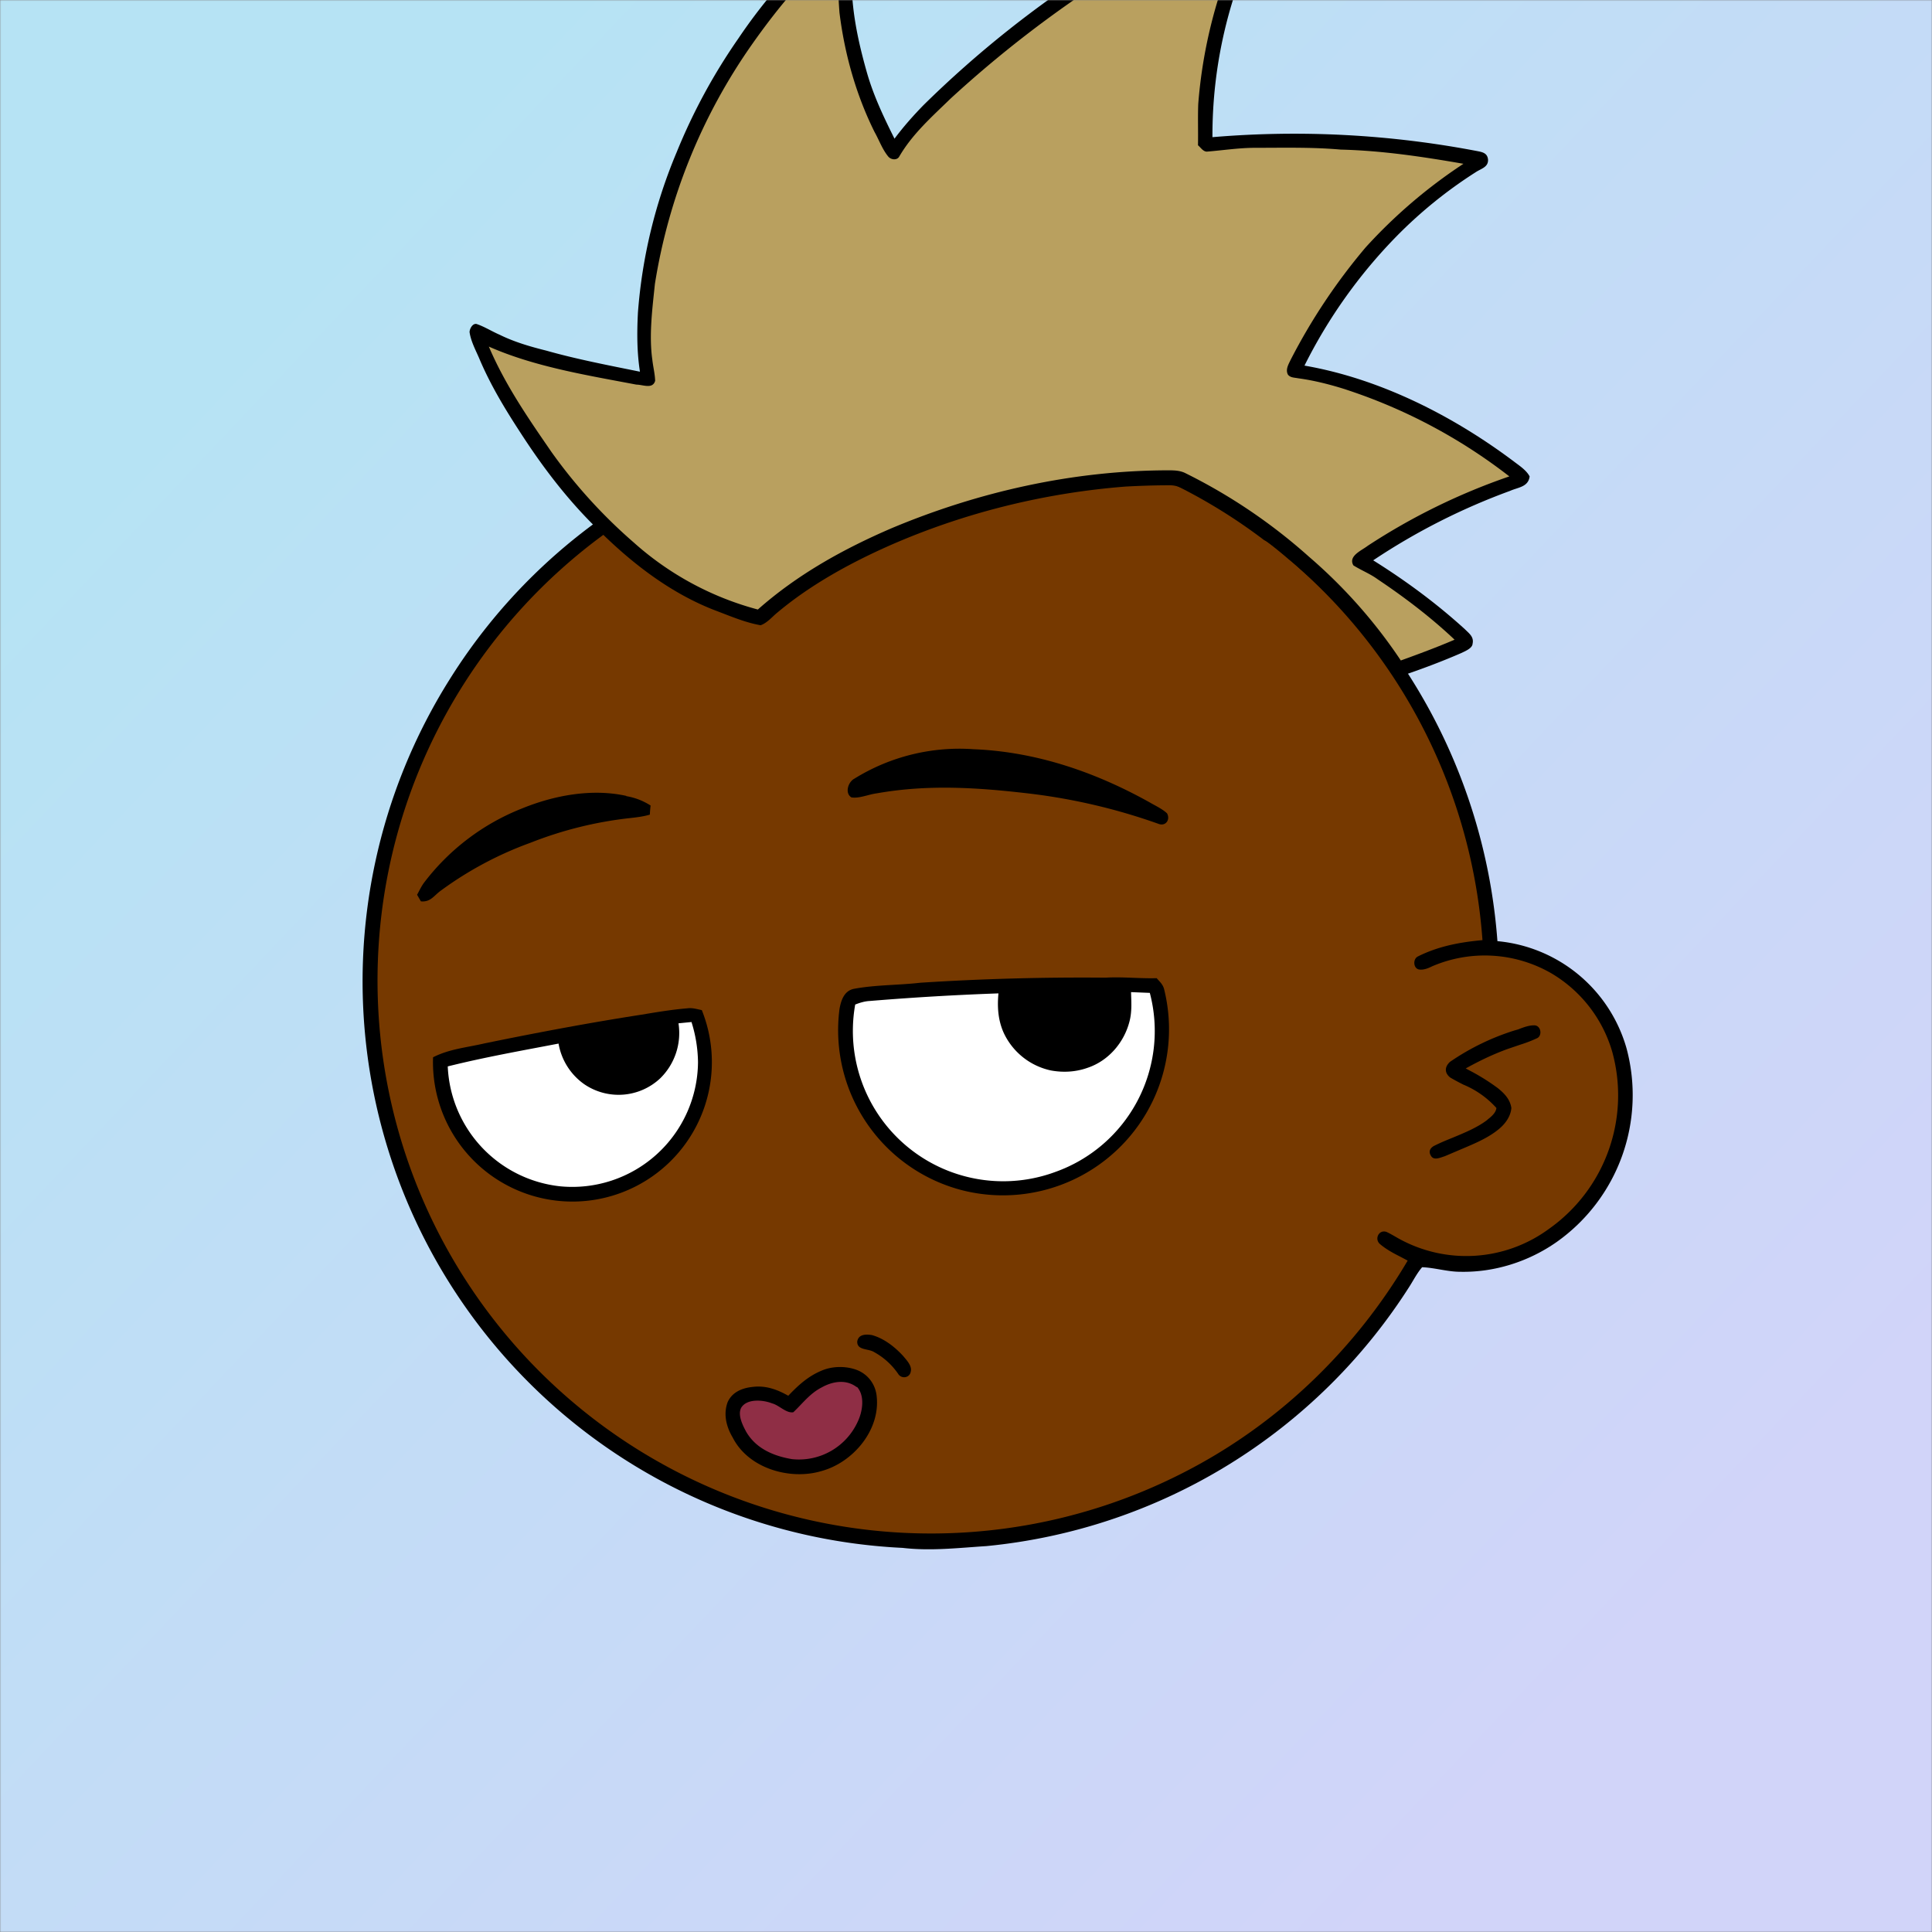 <svg xmlns="http://www.w3.org/2000/svg" viewBox="0 0 762 762" fill="none" shape-rendering="auto"><rect x="0" y="0" width="762" height="762" fill="#808080" stroke="none"/><mask id="viewboxMask"><rect width="762" height="762" rx="0" ry="0" x="0" y="0" fill="#fff" /></mask><g mask="url(#viewboxMask)"><rect fill="url(#backgroundLinear)" width="762" height="762" x="0" y="0" /><defs><linearGradient id="backgroundLinear" gradientTransform="rotate(223 0.5 0.5)"><stop stop-color="#d1d4f9"/><stop offset="1" stop-color="#b6e3f4"/></linearGradient></defs><path d="M396 164.8a224.8 224.8 0 0 1 104.8 42.4c6.2 4.9 12.5 9.4 18 15a225.4 225.4 0 0 1 71.8 149 58.5 58.5 0 0 1 50.9 42.2 71 71 0 0 1-27.6 76.5c-11 7.7-24.5 12-38 11.7-5 0-10-1.6-15-1.8-1.9 2.2-3.3 4.9-4.8 7.3A223.3 223.3 0 0 1 389 609.8c-11 .7-21.9 2-33 .7a223.7 223.7 0 0 1-178.8-342.3A223.4 223.4 0 0 1 352 163.5c14.6-1.4 29.4-.3 44 1.3Z" fill="#000"/><path fill-rule="evenodd" clip-rule="evenodd" d="M498.8 213.2A216 216 0 0 0 363 169c-13-.2-26.2 1.6-39 4a218 218 0 0 0-113.6 365.5 218.5 218.5 0 0 0 260.4 40.2c35-18.8 64.2-47.3 84.4-81.5l-3-1.6c-2.8-1.4-5.7-3-8-5-2.2-2-.3-5.8 2.7-4.7 1.5.7 3 1.6 4.4 2.4a55 55 0 0 0 59.6-3.6 64.5 64.5 0 0 0 25-69.8 53.1 53.1 0 0 0-24-31 52.6 52.6 0 0 0-47-2.8c-1.6.8-3.4 1.5-5 1.3-2.5-.2-2.8-4.2-.6-5.2 8-4 16.5-5.6 25.4-6.4a217 217 0 0 0-72-146.4c-4.4-4-8.7-8.1-13.9-11.3Zm107.6 196.2c2-1.2 1.3-5.1-1.4-5-2 0-4.2.8-6.2 1.6l-1.4.4a95.1 95.1 0 0 0-25.5 12.4c-2.2 2-2.2 4.4.1 6.2a92 92 0 0 0 5.2 2.8 36 36 0 0 1 13 9.2c-.2 1.9-2 3.4-3.4 4.5l-.2.2c-3.9 3-8.8 5-13.6 7-2.5 1-4.9 2-7.1 3.1-1.7.8-2.6 2.2-1.6 3.9 1 2 3.2 1.1 5 .5l.6-.2 5.4-2.3c5.4-2.3 11-4.5 15.4-8 2.7-2.1 5.1-5.1 5.4-8.7-.5-3.4-2.7-5.7-5.3-7.8a83 83 0 0 0-11.6-7.2l-1.1-.6c5.4-3 10.8-5.6 16.6-7.7l5-1.7a52 52 0 0 0 6.7-2.6Z" fill="#763900"/><g transform="translate(-161 -83)"><path d="M617.2 468.8c1.2 1.4 2.4 2.4 2.9 4.2a65.5 65.5 0 0 1-79 79.6 65.2 65.2 0 0 1-49-71.6c.6-3.4 1.8-7.2 5.7-8 8.6-1.6 17.5-1.4 26.2-2.4a999 999 0 0 1 73-2c6.8-.4 13.5.4 20.2.2Z" fill="#000"/><path d="m607 474.3 7.5.3a59 59 0 0 1-37.2 70.6 59.3 59.3 0 0 1-79-66c1.8-.7 3.7-1.3 5.7-1.4 16.9-1.4 33.8-2.4 50.8-3-.5 5.2-.2 10.4 2 15.4a26.7 26.7 0 0 0 18.7 15c4.9.9 9.9.6 14.6-1.1 8.2-2.8 14.3-10 16.4-18.3 1-3.9.7-7.6.6-11.5Z" fill="#fff"/><path d="M432 480.7c2-.3 3.8.3 5.8.7a55 55 0 1 1-106 18.6c6.5-3.3 13.1-3.8 20.4-5.5 20.5-4.2 41.1-8.1 61.8-11.3 6-1 12-2 18-2.5Z" fill="#000"/><path d="M433.7 486a54.7 54.7 0 0 1 2.6 16 49.6 49.6 0 0 1-54.3 48.9 49.7 49.7 0 0 1-44.4-47.3c14.4-3.6 29.1-6.2 43.7-9a24.7 24.7 0 0 0 10.1 16 24 24 0 0 0 30-2.3 25 25 0 0 0 7.2-21.7l5.1-.5Z" fill="#fff"/></g><g transform="translate(-161 -83)"><path d="M545 378.5c24.7 1 48 9 69.5 21 2.2 1.3 4.9 2.5 6.8 4.3 1.3 2.4-.4 5.1-3.2 4.2a234.2 234.2 0 0 0-51-12c-20.4-2.4-40-3.7-60.3-.1-3.2.4-6.9 2.1-10 1.6-2.7-1.7-1.3-6.1 1.2-7.4a78.6 78.6 0 0 1 47-11.6ZM408 397c3.5.6 6.6 1.8 9.6 3.7a54 54 0 0 0-.3 3.6c-2.7.8-5.5 1.1-8.2 1.4a152 152 0 0 0-38.9 9.7 140.6 140.6 0 0 0-35.1 18.7c-2.9 2-4.2 4.8-8.1 4.4l-1.5-2.6c.9-1.6 1.6-3.2 2.7-4.7a90 90 0 0 1 38.6-29.3c12.7-5.2 27.6-8 41.2-5Z" fill="#000"/></g><g transform="translate(-161 -83)"><path d="M505 609.6c4.7 1.3 9 4.7 12.2 8.2 1.4 1.7 3.6 3.9 3 6.2-.4 2.5-3.7 3-5 .8a27.5 27.5 0 0 0-9.4-8.5c-2.3-1.5-6.8-.6-6.7-4.2.5-3 3.6-2.9 6-2.5ZM498 623c5 1.5 8.4 5.8 8.8 11 1.3 13.2-9.4 25.8-21.8 29.2-12.4 3.7-28.8-1-35-13.2-2.5-4.2-3.8-9.2-2-14 1.8-4 5.8-5.6 10-6 5-.6 9.5 1 13.9 3.5 3.8-4 7.7-7.6 12.9-9.8 4-1.8 9-2 13.2-.7Z" fill="#000"/><path d="M499 630c3.2 3.5 2.2 9.6.4 13.5a25.5 25.5 0 0 1-26 15c-7.2-1.2-14.2-4.1-18.1-10.8-1.4-2.6-3.4-6.6-2-9.4 2.2-3.8 8.7-3.2 12.2-1.8 2.8.7 5.6 4 8.4 3.5 3.7-3.5 6.5-7.4 11.2-9.8 4.3-2.4 9.6-3.3 13.8-.1Z" fill="#8F2E45"/></g><g transform="translate(-161 -83)"></g><g transform="translate(-161 -83)"></g><g transform="translate(-161 -83)"><path d="M659.4 36.4c1.9-.6 3.6-1.2 5.6-.6l2.4 3c-3.4 5-6 10.5-8.7 16a180.5 180.5 0 0 0-19.5 82.3 383.4 383.4 0 0 1 105 5.6c2 .4 3.5 1 3.7 3.3.1 3-2.8 3.5-5 5a177.5 177.5 0 0 0-30.9 25 201.2 201.2 0 0 0-36.5 51.2c30 5.2 59 20 83.1 38.2 2 1.5 4.5 3.2 5.7 5.5-.5 4.2-4.6 4.3-7.7 5.7a254.4 254.4 0 0 0-54 27.4c12.8 8 25 17 36.2 27.2 1.7 1.7 3.6 3 3 5.7-.1 1.8-2.9 2.9-4.3 3.6-7.8 3.4-15.8 6.4-23.8 9.1-2.3.8-3.3 0-4.5-1.9a194.1 194.1 0 0 0-39.8-44 215.2 215.2 0 0 0-39.3-26.8c-2.6-1.3-5-2.6-8-2.5-5.7 0-11.4.2-17.1.5-32 2.5-63.6 10.3-93 23.2-15.6 6.9-31.3 15.5-44.4 26.5-2 1.6-4 4.1-6.6 5-5.8-1-11.5-3.4-17-5.5-18.8-7-35.1-19.9-49-34.1-11-11-20.3-23.3-28.7-36.3-6.2-9.5-12-19.1-16.4-29.6-1.4-3.2-3.2-6.6-3.7-10.1 0-1.3 1.2-3.6 2.8-3.2 3 1 6 2.9 9 4.2 5.9 2.9 12.1 4.7 18.5 6.3 12 3.4 24.6 5.8 36.9 8.3-1.2-7.7-1.2-15.4-.8-23.2a202 202 0 0 1 15.3-63.4 230 230 0 0 1 24.3-44.8 212.6 212.6 0 0 1 36.6-41.5c2.6-1.9 5.4-4.4 8.7-2.2 2.2 1 1.1 3.7 1 5.5-3.7 17-.4 34.6 4.3 51.2 2.6 9.3 6.7 17.9 11 26.5 3.5-4.7 7.4-9.1 11.5-13.3A420 420 0 0 1 595.1 69a344.4 344.4 0 0 1 64.3-32.7Z" fill="#000"/><path d="M658.7 42.9a192.5 192.5 0 0 0-25.1 81.1c-.2 5.4 0 10.9-.1 16.3 1 .8 2 2.5 3.5 2.5 6.3-.5 12.6-1.5 19-1.5 11.3 0 22.5-.3 33.8.7 16.3.4 32.3 2.8 48.4 5.6a202 202 0 0 0-38.6 33A234.2 234.2 0 0 0 670 225c-.8 1.7-2.1 3.8-1 5.8 1 1.2 2.5 1.1 4 1.4 6 .8 12 2.3 17.8 4.1a213.3 213.3 0 0 1 65.5 34.6 250.2 250.2 0 0 0-55.9 27.4c-2.3 1.8-7.8 4-5.6 7.7 3.2 2 6.6 3.3 9.6 5.5 10.6 7.1 21 15 30.3 23.8-7 3-14 5.6-21.2 8.2a201.2 201.2 0 0 0-36.2-40.9 218.3 218.3 0 0 0-48.8-33c-2-1-4.2-1.1-6.5-1.1-37.5 0-75 8.4-109.5 22.9-19 8.2-37 18.2-52.6 32A119.3 119.3 0 0 1 411 297a204 204 0 0 1-32.4-35.6c-9.3-13.5-18.3-26.5-24.8-41.7 18.1 8 38.8 11.3 58.2 15 2.6 0 6.4 1.9 7.4-1.5-.1-2.8-.8-5.5-1.1-8.2-1.4-9.7 0-20.3 1-30a225.9 225.9 0 0 1 38.3-94.5C467.8 86 479 72.5 492.7 61c-1.4 8.9-1.3 18-.6 27 2 16.2 6.5 32.3 13.8 47 1.8 3.2 3.1 6.9 5.4 9.7 1 1.3 3.5 1.7 4.4 0 5.2-8.9 12.8-15.6 20.2-22.8A455.5 455.5 0 0 1 598 74c19.3-12 39.5-23.2 60.7-31.2Z" fill="#b9a05f"/></g><g transform="translate(-161 -83)"></g></g></svg>